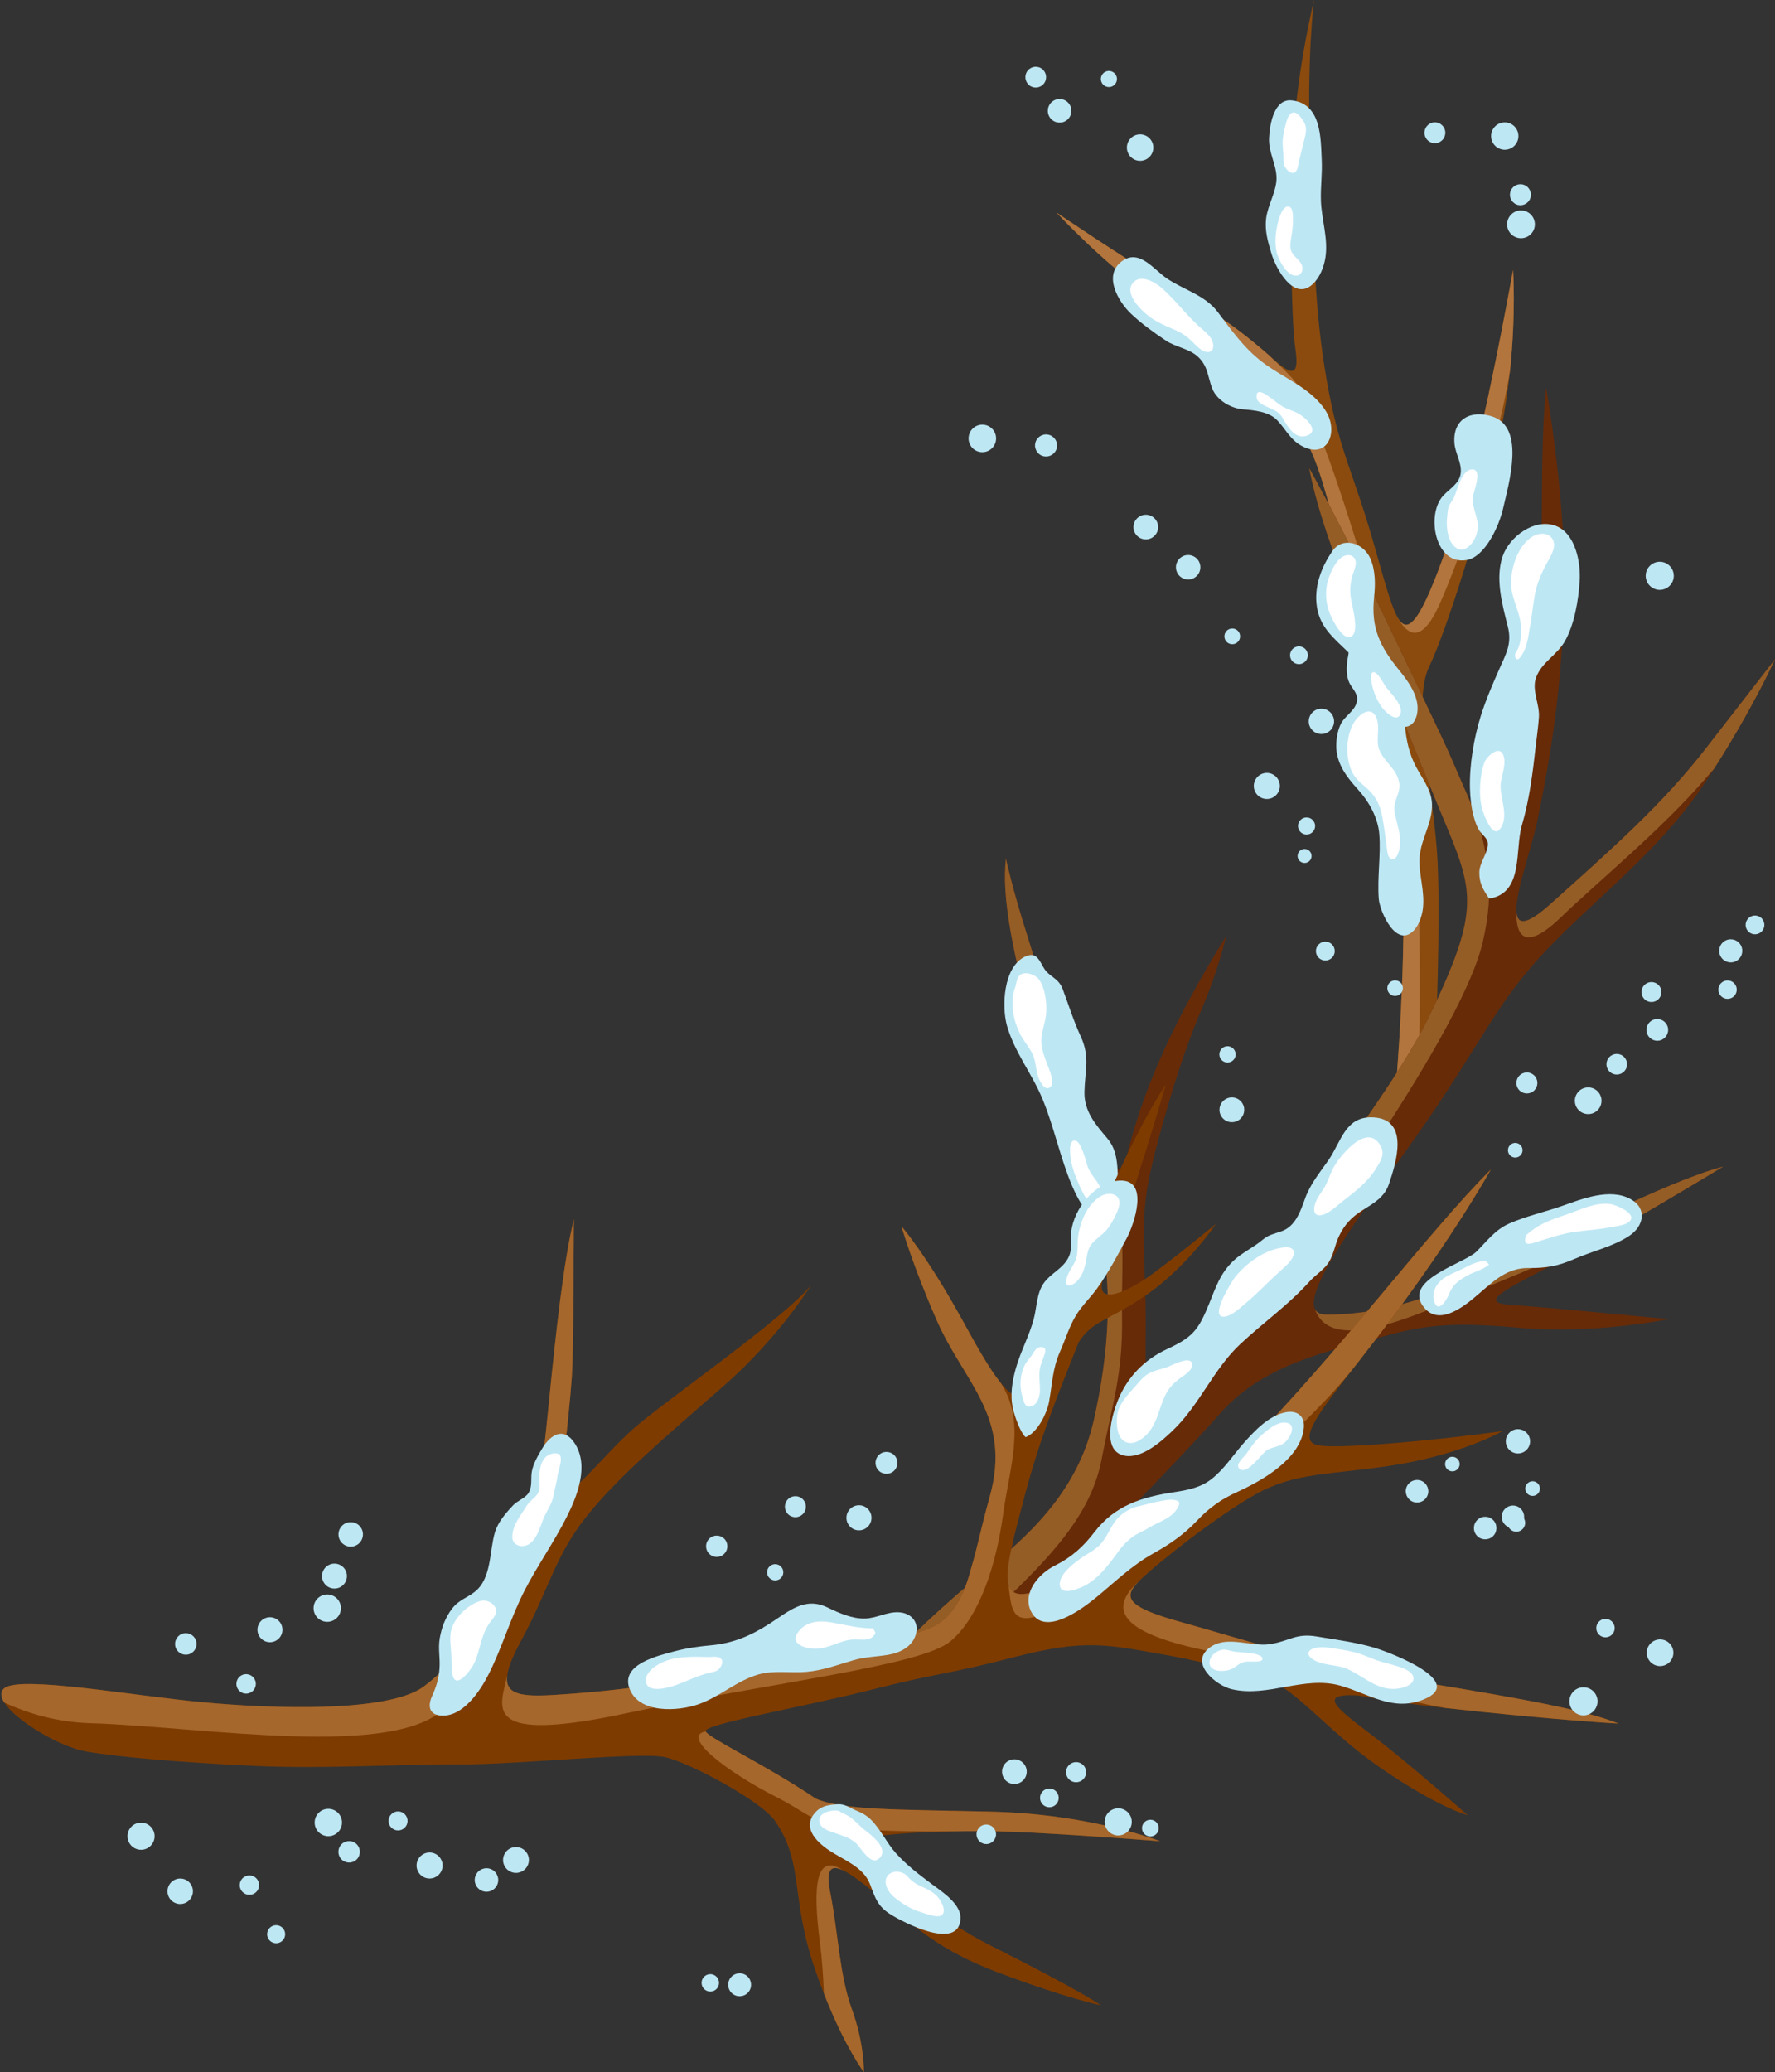 <?xml version="1.0" encoding="UTF-8"?><svg xmlns="http://www.w3.org/2000/svg" xmlns:xlink="http://www.w3.org/1999/xlink" height="949.4" preserveAspectRatio="xMidYMid meet" version="1.0" viewBox="87.3 31.1 813.6 949.4" width="813.6" zoomAndPan="magnify"><rect x="87.3" y="31.1" width="813.6" height="949.4" fill="#333333" stroke="none"/><g><g id="change1_1"><path d="M 736.68 313.531 C 743.855 303.504 755.695 268.316 763.469 238.273 C 771.246 208.227 780.832 154.742 780.832 154.742 C 780.832 154.742 782.199 174.438 779.438 201.016 L 779.395 201.211 C 778.52 209.512 777.234 218.469 775.371 227.703 C 767.523 266.645 749.742 321.637 742.441 336.398 C 734.043 353.398 744.785 395.629 746.227 425.445 C 747.652 455.262 745.406 504.156 745.105 521.527 C 744.91 532.688 741.68 542.023 736.125 548.461 C 733.734 551.227 731.426 553.012 729.582 553.344 C 726.52 553.883 724.727 550.371 725.984 540.504 C 727.977 524.672 731.984 465.242 730.188 430.07 C 727.836 384.066 724.672 354.809 708.41 304.246 C 692.145 253.688 694.809 235.098 666.312 207.426 C 647.355 189.012 631.598 178.199 612.172 164.738 C 593.062 151.508 572.102 129.09 571.453 128.402 C 572.293 128.965 598.992 147.234 624.523 162.566 C 650.48 178.152 657.504 184.234 665.875 191.215 C 666.836 192.004 667.801 192.855 668.77 193.699 C 668.793 193.742 668.809 193.766 668.84 193.789 C 676.277 200.367 683.367 207.035 681.152 191.648 C 678.66 174.227 679.113 130.969 680.012 98.871 C 680.887 66.773 689.605 31.078 689.605 31.078 C 689.605 31.078 686.105 58.016 687.871 102.367 C 689.652 146.699 689.766 172.551 695.316 204.766 C 700.863 236.992 707.215 246.312 716.469 278.379 C 721.465 295.656 724.586 307.785 727.691 313.547 C 727.812 313.777 727.945 314.008 728.066 314.234 C 730.605 318.496 733.133 318.488 736.68 313.531" fill="#8b4b0e"/></g><g id="change2_1"><path d="M 571.453 128.402 C 572.293 128.965 598.992 147.234 624.523 162.566 C 650.48 178.152 657.504 184.234 665.875 191.215 C 666.836 192.004 667.801 192.855 668.77 193.699 C 668.793 193.742 668.809 193.766 668.84 193.789 C 685.613 209.688 681.262 205.82 689.402 223.672 C 697.559 241.52 713.23 290.926 722.98 328.02 C 732.734 365.117 737.504 423.766 737.953 461.219 C 738.398 498.168 738.605 548.664 729.582 553.344 C 726.52 553.883 724.727 550.371 725.984 540.504 C 727.977 524.672 731.984 465.242 730.188 430.07 C 727.836 384.066 724.672 354.809 708.41 304.246 C 692.145 253.688 694.809 235.098 666.312 207.426 C 647.355 189.012 631.598 178.199 612.172 164.738 C 593.062 151.508 572.102 129.09 571.453 128.402" fill="#b2753d"/></g><g id="change2_2"><path d="M 780.832 154.742 C 780.832 154.742 782.199 174.438 779.438 201.016 L 779.395 201.211 C 772.895 241.078 755.078 290.785 746.656 309 C 738.465 326.672 732.168 321.59 728.066 314.234 C 730.605 318.496 733.133 318.488 736.68 313.531 C 743.855 303.504 755.695 268.316 763.469 238.273 C 771.246 208.227 780.832 154.742 780.832 154.742" fill="#b2753d"/></g><g id="change3_1"><path d="M 719.273 442.852 C 718.551 433.02 720.27 423.152 719.527 413.32 C 718.957 405.742 714.73 398.281 709.746 392.805 C 704.285 386.812 699.398 380.332 699.812 371.746 C 699.973 368.363 700.789 364.059 702.785 361.324 C 704.934 358.391 708.887 356.012 709.328 351.973 C 709.73 348.348 706.594 346.262 705.477 343.191 C 704.195 339.688 704.469 335.414 705.203 331.852 C 705.734 329.266 706.023 323.559 708.324 322.133 C 718.145 316.027 728.035 337.613 729.215 343.809 C 731.617 356.375 729.883 368.469 735.406 380.508 C 737.738 385.59 741.652 390.266 743.113 395.738 C 745.777 405.711 738.469 414.586 737.984 424.176 C 737.594 432.113 740.551 439.574 739.477 447.699 C 739.078 450.703 737.746 454.637 735.75 456.945 C 727.57 466.414 719.715 448.816 719.273 442.852" fill="#bee7f4"/></g><g id="change3_2"><path d="M 605.602 174.73 C 610.305 179.234 616.363 183.613 621.816 187.223 C 626.141 190.078 632.305 190.883 636.16 194.324 C 641.086 198.719 640.832 203.754 642.949 209.121 C 645.09 214.52 651.492 218.18 657.02 218.641 C 662.148 219.066 668.844 219.641 672.656 223.57 C 676.504 227.531 678.543 232.367 683.707 235.258 C 695.781 242.004 700.934 229.121 695.117 219.594 C 688.594 208.906 675.383 204.285 665.816 196.914 C 657.352 190.387 651.797 182.426 645.453 174.035 C 639.629 166.32 630 163.949 622.289 158.773 C 615.98 154.535 609.34 144.605 601.156 151.09 C 592.973 157.578 600.031 169.395 605.602 174.73" fill="#bee7f4"/></g><g id="change3_3"><path d="M 748.793 258.219 C 751.82 254.922 756.285 252.68 756.848 247.801 C 757.367 243.262 754.383 238.828 753.984 234.344 C 753.012 223.133 761.477 218.715 771.285 221.906 C 786.707 226.93 778.785 252.828 776.266 264.066 C 774.555 271.668 768.156 286.352 759.398 287.738 C 744.965 290.023 740.93 266.773 748.793 258.219" fill="#bee7f4"/></g><g id="change3_4"><path d="M 694.84 149.031 C 696.156 140.426 693.098 131.789 692.773 123.203 C 692.535 116.941 693.438 110.73 693.141 104.469 C 692.672 94.637 693.105 78.637 679.457 77.102 C 671.18 76.172 669.297 88.301 669.008 94.27 C 668.691 100.875 672.25 106.168 672.418 112.371 C 672.578 118.531 668.414 124.98 667.66 131.125 C 666.961 136.828 668.469 141.93 670.09 147.312 C 672.168 154.219 680.281 169.215 688.895 161.387 C 692.258 158.332 694.172 153.422 694.84 149.031" fill="#bee7f4"/></g><g id="change4_1"><path d="M 613.105 175.336 C 616.785 178.367 621.059 180.211 625.406 182.047 C 628.562 183.375 631.086 185.02 633.559 187.383 C 635.414 189.164 638.055 192.379 640.902 192.398 C 643.387 192.418 643.785 189.922 643.195 187.957 C 642.379 185.211 639.938 183.312 637.867 181.508 C 631.41 175.895 626.379 168.906 620 163.23 C 617.066 160.617 610.754 156.766 607.117 160.16 C 602.031 164.918 609.621 172.473 613.105 175.336" fill="#fff"/></g><g id="change4_2"><path d="M 670.488 218.551 C 672.707 219.594 674.141 220.695 675.375 222.855 C 677.562 226.672 681.098 232.836 686.645 230.598 C 692.719 228.156 684.434 221.406 681.762 220.195 C 679.406 219.133 676.898 218.445 674.695 217.059 C 673.062 216.031 671.613 214.727 670.031 213.613 C 668.418 212.477 662.715 207.91 663.305 213.309 C 663.598 216.043 668.367 217.559 670.488 218.551" fill="#fff"/></g><g id="change4_3"><path d="M 681.477 157.375 C 683.754 157.246 684.758 155.008 684.164 152.992 C 683.438 150.5 680.895 149.168 679.613 147.027 C 678.238 144.723 678.797 142.145 679.203 139.645 C 679.668 136.82 680.035 133.988 679.957 131.121 C 679.922 129.656 679.984 126.113 677.996 125.738 C 675.984 125.355 674.539 128.512 674.02 129.941 C 672.16 135.047 671.074 142.465 672.809 147.746 C 673.934 151.176 677.355 157.602 681.477 157.375" fill="#fff"/></g><g id="change4_4"><path d="M 682.719 104.949 C 683.586 101.137 684.625 97.383 685.52 93.582 C 686.172 90.805 686.195 88.559 684.488 86.184 C 683.645 85.012 682.008 82.656 680.355 82.656 C 678.281 82.652 677.289 85.633 676.852 87.207 C 676.141 89.758 675.492 92.465 675.281 95.105 C 675.07 97.695 675.535 100.215 675.602 102.793 C 675.645 104.43 675.402 105.848 676.188 107.367 C 676.938 108.805 678.945 111.16 680.762 110.086 C 682.227 109.219 682.383 106.438 682.719 104.949" fill="#fff"/></g><g id="change4_5"><path d="M 750.633 273.582 C 750.77 274.691 750.98 275.781 751.297 276.855 C 752.375 280.578 755.773 284.957 760.023 281.84 C 763.215 279.496 764.91 275.199 764.633 271.34 C 764.336 267.207 762.117 263.348 762.316 259.16 C 762.422 257.016 767.531 245.43 761.621 246.195 C 757.156 246.777 755.32 255.617 753.785 258.961 C 753.105 260.449 751.855 261.797 751.305 263.316 C 750.898 264.438 750.875 265.793 750.719 266.98 C 750.43 269.16 750.371 271.395 750.633 273.582" fill="#fff"/></g><g id="change4_6"><path d="M 707.113 384.906 C 708.496 387.711 710.855 389.691 713.188 391.672 C 717.816 395.617 719.863 399.672 720.953 405.609 C 721.793 410.203 722.359 414.789 722.961 419.414 C 723.145 420.852 723.312 423.699 724.754 424.562 C 726.457 425.59 727.613 423.496 728.141 422.137 C 730.68 415.648 727.488 409.059 726.48 402.684 C 725.773 398.148 729.352 394.559 728.664 389.918 C 727.738 383.641 722.188 380.527 719.719 375.172 C 717.645 370.672 719.969 365.312 718.426 360.602 C 716.402 354.426 711.316 357.434 708.535 361.234 C 704.105 367.289 703.785 378.152 707.113 384.906" fill="#fff"/></g><g id="change5_1"><path d="M 900.914 333.141 C 900.387 334.316 890.281 356.324 872.961 383.328 C 872.941 383.34 872.953 383.359 872.934 383.367 C 871.488 385.633 869.98 387.91 868.445 390.23 C 847.84 421.078 818.84 442.586 796.559 465.922 C 774.262 489.238 767.688 506.191 742.148 543.559 C 720.125 575.758 685.379 619.129 689.875 630.539 C 689.891 630.609 689.934 630.684 689.949 630.75 C 690.699 632.441 692.41 633.379 695.227 633.398 C 716.48 633.512 739.449 627.719 768.48 614.004 C 797.52 600.262 851.641 572.082 877.16 565.598 C 877.16 565.598 850.617 581.691 826.422 595.527 C 826.398 595.539 826.398 595.539 826.383 595.551 C 817.66 600.527 809.266 605.199 802.523 608.734 C 776.992 622.09 764.027 627.965 780.234 629.016 C 796.438 630.062 837.094 634.035 852.164 635.484 C 850.773 635.762 816.906 642.516 783.52 639.434 C 749.418 636.281 737.758 638.852 718.02 644.301 C 698.277 649.746 666.824 655.664 646.773 678.453 C 626.703 701.258 579.574 748.648 559.559 770.133 C 546.383 784.289 521.039 792.668 507.031 793.82 C 499.77 794.418 495.531 793.074 497.598 789.578 C 500.586 784.473 519.203 766.641 541.68 748.48 C 564.148 730.301 582.148 710.484 588.66 681.77 C 595.16 653.035 598.738 618.797 589.438 586.527 C 580.121 554.289 572.254 542.539 561.871 505.285 C 551.48 468.062 546.344 442.27 548.371 424.422 C 548.551 425.234 551.43 438.555 557.883 458.828 C 564.145 478.598 568.785 495.727 579.691 524.914 C 584.258 537.133 588.543 548.008 592.23 555.605 L 592.25 555.645 C 597.352 566.164 601.273 570.352 603.156 562.98 C 607.211 547.188 611.73 531.594 622.973 507.664 C 633.996 484.207 648.715 460.988 649.324 460.066 C 649.086 461.039 645.234 476.965 638.551 492.371 C 631.68 508.273 625.09 527.758 618.16 553.617 C 611.234 579.484 610.832 588.066 612.129 618.828 C 613.07 641.605 611.527 658.176 613.426 664.965 C 613.445 665.078 613.473 665.164 613.508 665.27 C 614.16 667.461 615.223 668.547 616.906 668.367 C 623.691 667.707 653.289 634.004 678.004 595.605 C 702.688 557.199 729.008 524.508 742.461 496.656 C 768.387 442.93 761.934 438.234 744.578 395.742 C 729.184 357.992 722.844 341.973 707.305 306.059 C 691.059 268.43 687.426 245.629 687.426 245.629 C 687.426 245.629 700.496 269.02 711.848 292.863 C 723.203 316.711 734.98 340.828 748.008 368.516 C 751.695 376.367 754.629 383.328 757.156 389.156 C 757.523 390.035 757.898 390.879 758.27 391.727 C 758.57 392.41 758.859 393.082 759.168 393.738 C 764.332 405.402 767.758 410.848 773.023 406.895 C 779.734 401.859 786.438 360.969 790.93 331.895 C 796.223 297.77 792.086 247.238 795.984 208.812 C 796.277 210.48 805.887 264.543 804.246 308.574 C 802.785 348.02 798.371 376.098 792.105 406.562 C 789.551 418.953 782.137 439.133 782.363 448.32 L 782.379 448.34 C 782.512 454.656 786.336 455.715 797.883 445.379 C 826.191 420.004 849.418 399.531 869.355 373.801 C 888.672 348.875 900.195 334.051 900.914 333.141" fill="#672b08"/></g><g id="change6_1"><path d="M 548.371 424.422 C 548.551 425.234 551.43 438.555 557.883 458.828 C 564.145 478.598 568.785 495.727 579.691 524.914 C 584.258 537.133 588.543 548.008 592.23 555.605 L 592.25 555.645 C 604.785 586.336 601.207 607.465 601.598 634.215 C 602 660.953 597.301 673.324 592.254 699.605 C 587.227 725.879 568.133 746.785 529.258 781.316 C 522.422 787.383 514.875 791.395 507.031 793.82 C 499.77 794.418 495.531 793.074 497.598 789.578 C 500.586 784.473 519.203 766.641 541.68 748.48 C 564.148 730.301 582.148 710.484 588.66 681.77 C 595.16 653.035 598.738 618.797 589.438 586.527 C 580.121 554.289 572.254 542.539 561.871 505.285 C 551.48 468.062 546.344 442.27 548.371 424.422" fill="#955d26"/></g><g id="change6_2"><path d="M 687.426 245.629 C 687.426 245.629 700.496 269.02 711.848 292.863 C 723.203 316.711 734.98 340.828 748.008 368.516 C 751.695 376.367 754.629 383.328 757.156 389.156 C 757.523 390.035 757.898 390.879 758.27 391.727 C 758.57 392.41 758.859 393.082 759.168 393.738 C 770.426 419.699 772.43 439.07 766.996 462.508 C 761.426 486.551 736.191 527.121 716.625 556.914 C 697.059 586.672 665.547 628.184 645.477 654.402 C 625.57 680.445 616.918 679.184 613.508 665.27 C 614.16 667.461 615.223 668.547 616.906 668.367 C 623.691 667.707 653.289 634.004 678.004 595.605 C 702.688 557.199 729.008 524.508 742.461 496.656 C 768.387 442.93 761.934 438.234 744.578 395.742 C 729.184 357.992 722.844 341.973 707.305 306.059 C 691.059 268.43 687.426 245.629 687.426 245.629" fill="#955d26"/></g><g id="change6_3"><path d="M 877.16 565.598 C 877.16 565.598 850.617 581.691 826.422 595.527 C 826.398 595.539 826.398 595.539 826.383 595.551 C 797.645 609.156 771.379 620.012 737.465 633.02 C 703.762 645.965 693.473 640.512 689.949 630.75 C 690.699 632.441 692.41 633.379 695.227 633.398 C 716.48 633.512 739.449 627.719 768.48 614.004 C 797.52 600.262 851.641 572.082 877.16 565.598" fill="#955d26"/></g><g id="change6_4"><path d="M 900.914 333.141 C 900.387 334.316 890.281 356.324 872.961 383.328 C 872.941 383.34 872.953 383.359 872.934 383.367 C 871.551 384.902 870.25 386.355 869.055 387.742 C 849.203 410.895 819.16 435.52 802.848 451.277 C 786.547 467.023 782.008 460.445 782.379 448.34 C 782.512 454.656 786.336 455.715 797.883 445.379 C 826.191 420.004 849.418 399.531 869.355 373.801 C 888.672 348.875 900.195 334.051 900.914 333.141" fill="#955d26"/></g><g id="change3_5"><path d="M 625.203 647.777 C 624.266 648.25 623.266 648.73 622.184 649.227 C 611.828 654.02 603.988 662.098 599.711 672.66 C 597.078 679.148 592.102 695.699 602.5 697.988 C 610.523 699.754 619.711 691.43 624.898 686.477 C 637.137 674.789 643.492 658.449 655.707 647 C 666.25 637.109 677.809 629.062 687.566 618.207 C 690.328 615.133 694.23 612.852 696.406 609.371 C 698.645 605.789 699.195 601.375 700.996 597.578 C 703.68 591.938 706.941 588.645 712.164 585.379 C 717.195 582.227 721.91 579.562 723.934 573.602 C 727.23 563.895 733.434 544.207 717.133 543.066 C 703.859 542.141 702.16 554.164 696.145 562.754 C 692.043 568.609 687.836 573.652 685.398 580.488 C 683.41 586.066 681.051 592.961 674.766 595.203 C 671.309 596.438 668.902 596.699 665.938 599.195 C 661.777 602.703 656.547 605.047 652.621 608.777 C 646.605 614.5 644.598 620.84 641.492 628.488 C 636.996 639.566 634.352 643.18 625.203 647.777" fill="#bee7f4"/></g><g id="change3_6"><path d="M 560.98 468.781 C 559.988 468.504 558.773 468.637 557.195 469.371 C 547.137 474.051 546.395 492.383 548.879 501.09 C 552.324 513.168 560.301 522.977 565.07 534.426 C 570.457 547.352 573.199 561.438 578.715 574.422 C 582.105 582.41 588.121 593.051 598.383 592.355 C 607.094 591.77 602.035 583.891 600.773 578.723 C 598.613 569.887 601.258 560.277 594.969 552.797 C 589.539 546.348 584.164 540.387 584.379 531.258 C 584.602 521.742 587.059 515.41 582.648 505.891 C 579.344 498.746 577.18 491.633 574.418 484.312 C 572.352 478.844 568.211 478.891 565.598 474.336 C 564.176 471.855 563.094 469.379 560.98 468.781" fill="#bee7f4"/></g><g id="change3_7"><path d="M 778.426 318.152 C 780.418 326.043 777.648 330.582 774.453 337.812 C 771.406 344.711 768.312 351.871 766.059 359.07 C 762.875 369.238 760.781 381.676 761.09 392.355 C 761.211 396.637 761.66 400.996 762.781 405.133 C 763.391 407.367 764.102 409.559 765.32 411.543 C 766.355 413.223 768.797 414.922 769.199 416.895 C 770.012 420.898 765.469 426.062 765.383 430.617 C 765.285 435.707 767.078 438.656 769.875 442.797 C 785.82 440.414 781.59 420.383 784.844 409.352 C 788.336 397.535 789.879 385.039 791.242 372.82 C 791.727 368.484 792.391 364.07 792.684 359.734 C 793.098 353.73 789.289 347.383 791.367 341.574 C 793.91 334.449 800.969 331.328 804.652 324.777 C 809.039 316.965 810.789 306.09 811.371 297.305 C 811.922 288.984 809.508 275.461 800.395 272.027 C 790.645 268.355 779.203 276.992 776.105 285.848 C 772.543 296.047 775.887 308.102 778.426 318.152" fill="#bee7f4"/></g><g id="change3_8"><path d="M 690.719 307.434 C 691.652 318.078 698.359 323.188 705.426 330.039 C 710.641 335.094 711.012 340.297 712.648 346.945 C 714.133 352.949 718.078 357.719 723.102 361.254 C 727.996 364.699 734.648 366.289 736.641 359.02 C 738.719 351.406 733.18 343.758 728.699 338.242 C 719.719 327.195 715.641 318.773 717.152 304.57 C 717.762 298.883 717.781 292.586 715.523 287.207 C 712.438 279.852 702.73 276.613 697.922 283.715 C 693.164 290.738 689.965 298.824 690.719 307.434" fill="#bee7f4"/></g><g id="change3_9"><path d="M 740.43 630.59 C 747.641 638.684 759.133 629.027 764.895 624.082 C 772.027 617.953 778.113 611.93 788.008 612.055 C 795.898 612.152 801.527 611.16 808.844 607.953 C 817.027 604.371 826.793 602.23 834.23 597.23 C 840.855 592.777 842.414 584.586 834.527 580.383 C 825.121 575.367 812.582 580.352 803.438 583.574 C 795.465 586.383 786.855 588.266 779.121 591.652 C 772.594 594.512 768.898 599.746 763.996 604.59 C 758.453 610.062 729.027 617.793 740.43 630.59" fill="#bee7f4"/></g><g id="change4_7"><path d="M 556.504 477.09 C 555.75 477.234 555.07 477.559 554.539 478.109 C 553.234 479.477 553.164 482.164 552.508 483.848 C 551.66 486.012 551.438 488.469 551.422 490.801 C 551.391 495.719 552.746 500.609 554.965 504.977 C 556.656 508.305 559.344 511.109 560.805 514.543 C 562.145 517.703 562.105 521.238 563.195 524.477 C 563.746 526.121 565.938 530.992 568.469 529.332 C 571.172 527.559 568.223 521.133 567.457 519.086 C 565.895 514.867 564.105 510.672 564.699 506.074 C 565.223 502.059 566.816 498.348 566.895 494.238 C 566.984 489.613 566.297 483.961 563.656 480.02 C 562.418 478.164 559.039 476.605 556.504 477.09" fill="#fff"/></g><g id="change4_8"><path d="M 578.586 554.324 C 577.348 555.969 577.848 560.105 577.992 561.355 C 578.402 564.762 579.496 568.098 580.816 571.254 C 582.605 575.527 584.969 581.523 589.004 584.145 C 590.887 585.359 593.051 585.363 593.617 582.855 C 594.281 579.914 592.473 576.441 591.055 573.992 C 589.473 571.258 587.074 568.789 585.926 565.828 C 585.395 564.465 585.102 562.949 584.637 561.555 C 584.078 559.887 582.219 553.113 579.555 553.68 C 579.152 553.766 578.832 553.996 578.586 554.324" fill="#fff"/></g><g id="change4_9"><path d="M 604.926 669.32 C 602.465 672.172 599.855 675.785 599.441 679.145 C 598.953 683.062 598.988 689.613 603.109 691.695 C 606.957 693.641 611.559 690.098 613.855 687.289 C 617.367 682.996 618.484 677.469 620.473 672.43 C 622.121 668.238 624.48 665.254 628.102 662.621 C 629.883 661.324 634.145 658.859 633.762 656.109 C 633.16 651.77 624.07 656.91 621.914 657.605 C 619.102 658.512 616.027 659.105 613.461 660.629 C 610.785 662.223 608.902 664.996 606.801 667.246 C 606.215 667.871 605.57 668.57 604.926 669.32" fill="#fff"/></g><g id="change4_10"><path d="M 717.027 552.805 C 710.355 549.359 700.352 562.156 698.02 567.023 C 696.703 569.773 695.867 572.68 694.27 575.293 C 692.691 577.883 690.645 580.34 689.895 583.348 C 689.371 585.449 689.574 588.078 692.312 587.895 C 695.855 587.66 699.656 583.871 702.281 581.836 C 708.16 577.266 714.035 572.902 718 566.508 C 720.586 562.336 722.617 559.262 719.246 554.762 C 718.566 553.852 717.816 553.215 717.027 552.805" fill="#fff"/></g><g id="change4_11"><path d="M 652.273 617.93 C 649.098 622.871 642.855 634.172 647.973 634.355 C 651.391 634.477 655.559 630.422 657.961 628.441 C 661.363 625.637 664.527 622.566 667.68 619.484 C 669.973 617.242 672.312 615.07 674.684 612.91 C 676.688 611.078 679.277 608.965 680.152 606.289 C 681.137 603.273 678.676 602.305 676.047 602.578 C 667.359 603.484 659.223 609.293 653.738 615.816 C 653.477 616.129 652.941 616.891 652.273 617.93" fill="#fff"/></g><g id="change4_12"><path d="M 744.762 627.633 C 746.648 633.105 750.68 626.172 751.539 623.918 C 753.129 619.738 755.867 617.797 759.664 615.621 C 762.961 613.734 766.766 613.02 769.734 610.551 C 769.98 610.348 768.617 609.199 768.449 609.117 C 767.664 608.746 766.656 608.949 765.848 609.105 C 763.402 609.562 761.078 610.676 758.898 611.836 C 754.855 613.984 749.684 615.363 746.66 618.957 C 744.582 621.434 743.672 624.477 744.762 627.633" fill="#fff"/></g><g id="change4_13"><path d="M 786.969 596.867 C 786.68 597.77 785.91 599.559 786.633 600.434 C 787.605 601.613 790.277 600.512 791.387 600.18 C 797.383 598.398 803.094 596.285 809.344 595.457 C 814.766 594.738 820.211 594.41 825.582 593.363 C 827.926 592.91 831.016 592.668 833.133 591.461 C 839.387 587.895 828.449 583.238 825.625 582.789 C 818.559 581.656 810.891 585.75 804.336 587.895 C 799.086 589.609 793.652 591.594 789.246 595.02 L 786.969 596.867" fill="#fff"/></g><g id="change4_14"><path d="M 782.367 333.074 C 782.141 332.895 781.941 332.551 781.781 331.988 C 781.379 330.59 782.527 329.586 783.047 328.434 C 784.555 325.07 784.812 320.527 784.359 316.922 C 783.711 311.727 781.219 307.039 780.277 301.922 C 778.781 293.82 782.453 281.078 790.016 276.777 C 792.844 275.172 797.25 274.961 799.008 278.254 C 800.867 281.734 797.98 286.086 796.352 289.062 C 793.875 293.594 791.879 298.133 790.887 303.23 C 790.027 307.668 789.656 312.184 788.859 316.629 C 788.152 320.562 787.738 324.641 786.316 328.398 C 786.059 329.086 783.738 334.137 782.367 333.074" fill="#fff"/></g><g id="change4_15"><path d="M 767.73 404.797 C 768.676 407.105 771.918 414.984 774.984 410.75 C 778.977 405.246 775.043 397.211 775.109 391.191 C 775.152 386.809 778.281 380.812 776.16 376.617 C 774.086 372.508 768.484 378.074 767.664 380.48 C 766.105 385.035 765.523 390.594 765.719 395.367 C 765.848 398.586 766.516 401.809 767.73 404.797" fill="#fff"/></g><g id="change4_16"><path d="M 696.887 312.301 C 697.863 314.773 702.984 325.176 706.812 322.684 C 709.09 321.199 708.445 316.34 708.199 314.152 C 707.816 310.871 706.82 307.707 706.398 304.441 C 706.027 301.602 706.234 298.758 706.887 295.969 C 707.383 293.832 708.523 291.68 708.73 289.492 C 708.906 287.559 707.879 285.672 705.785 285.461 C 700.695 284.965 697.32 292.797 696.109 296.645 C 694.504 301.758 694.93 307.359 696.887 312.301" fill="#fff"/></g><g id="change4_17"><path d="M 720.703 355.133 C 721.961 356.91 727.238 362.297 729.094 358.496 C 730.934 354.715 725.094 348.996 722.992 346.402 C 721.375 344.398 720.191 341.301 718.223 339.688 C 716.23 338.051 715.598 339.906 715.75 341.785 C 716.133 346.57 717.941 351.234 720.703 355.133" fill="#fff"/></g><g id="change7_1"><path d="M 722.285 830.84 C 738.797 844.012 760.031 862.73 760.031 862.73 C 760.031 862.73 746.781 859.48 719.941 840.957 C 693.102 822.434 679.996 802.051 661.867 798.051 C 645.953 794.438 632.234 791.18 621.555 789.316 C 594.688 784.59 584.871 781.859 551.977 790.371 C 519.086 798.887 519.078 797.039 486.621 805.285 C 454.145 813.504 409.395 821.102 410.758 824.359 C 412.059 827.383 439.105 840.164 461.133 855.102 C 473.293 860.426 496.512 860.094 541.398 861.121 C 587.637 862.176 619.039 874.684 619.039 874.684 C 619.039 874.684 587.793 872.137 558.094 870.637 C 549.148 870.176 540.098 870.027 531.605 870.078 C 530.828 870.078 530.027 870.07 529.223 870.086 C 528.086 870.098 526.973 870.117 525.875 870.141 C 506.781 870.441 491.477 871.715 488.109 872.723 C 485.004 873.668 484.367 875.254 486.453 878.461 C 488.891 881.246 491.406 884.098 494.125 887.031 C 494.457 887.367 494.73 887.668 494.969 887.938 C 504.312 897.805 519.961 911.695 540.922 922.234 C 585.023 944.426 591.891 949.852 591.891 949.852 C 591.891 949.852 575.855 946.59 544.156 934.578 C 512.477 922.57 501.262 908.426 488.457 898.391 C 483.004 894.117 477.77 889.961 473.84 888.07 C 473.777 888.035 473.723 887.98 473.656 887.969 C 468.48 885.512 465.66 887.121 467.801 897.84 C 471.551 916.719 472.016 935.777 477.797 951.691 C 483.594 967.625 483.273 980.449 483.273 980.449 C 483.273 980.449 474.59 969.09 464.969 944.496 C 463.543 940.891 462.109 936.992 460.688 932.809 C 449.527 900.133 455.883 884.531 442.492 865.312 C 436.191 856.242 403.73 838.867 392.41 836.211 C 381.07 833.523 324.301 839.699 298.285 839.461 C 272.27 839.223 236.953 841.684 203.875 840.164 C 170.801 838.621 142.723 836.254 126.945 833.602 C 114.98 831.59 94.727 819.637 89.285 811.16 C 87.543 808.449 87.312 806.086 89.344 804.52 C 96.93 798.738 147.289 807.887 179.98 810.977 C 212.699 814.066 265.355 815.738 281.492 803.816 C 297.605 791.891 307.613 775.184 321.09 745.914 C 334.539 716.664 335.512 707.402 338.848 674.137 C 342.16 640.863 345.699 608.465 350.352 589.664 C 350.352 589.664 350.211 636.113 349.707 655.754 C 349.473 664.254 348.215 675.906 347.137 686.57 C 345.711 700.594 344.637 712.887 346.793 713.879 C 350.602 715.613 364.258 697.512 377.855 685.473 C 391.477 673.441 446.188 635.574 459.129 619.863 C 459.129 619.863 444.191 644.074 419.125 665.977 C 394.102 687.887 370.598 707.59 356.004 726.035 C 341.414 744.484 339.02 759.109 326.312 782.504 C 322.406 789.68 320.266 794.961 319.777 798.781 C 318.691 807.395 326.129 808.598 341.348 807.641 C 363.348 806.281 387.629 803.895 426.938 795.688 C 439.676 793.023 452.488 790.664 465.281 788.281 C 476.555 786.164 487.797 783.953 498.945 781.238 C 506.84 779.305 515.148 777.965 521.145 771.996 C 526.336 766.84 529.398 760.094 531.438 753.141 C 532.887 748.207 534.266 743.277 535.465 738.27 C 537.184 731.117 538.965 724 540.941 716.902 C 551.223 680.039 529.273 664.824 516.613 635.895 C 505.68 610.969 500.488 592.93 500.488 592.93 C 500.488 592.93 511.922 606.004 528.051 635.262 C 534.605 647.145 540.684 658.195 546.062 664.789 L 546.133 664.891 C 551.906 671.965 556.848 673.926 560.68 666.379 C 568.102 651.754 593.387 571.199 621.652 527.977 C 621.652 527.977 607.32 577.77 593.234 616.262 L 593.223 616.328 C 588.426 628.977 601.996 624.633 615.066 615.094 C 628.141 605.531 644.66 591.82 644.66 591.82 C 644.66 591.82 630.801 612.484 611.094 625.547 C 593.859 636.957 588.164 636.176 581.691 646.102 C 570.938 673.273 563.684 691.098 557.062 716.105 C 551.723 736.254 547.895 750.145 549.535 756.844 C 550.629 761.316 554.176 762.598 561.395 760.371 C 591.379 747.234 625.68 727.098 656.316 696.18 C 701.051 651.008 741.344 596.145 770.652 566.934 C 770.652 566.934 756.414 592.754 728.426 630.777 C 721.5 640.188 714.992 648.547 709.297 655.891 C 709.094 656.117 708.887 656.363 708.699 656.613 C 708.555 656.809 708.395 657.02 708.246 657.211 C 691.48 678.688 682.105 690.852 690.965 693.164 C 698.57 695.156 741.234 691.59 775.953 686.785 C 775.953 686.785 757.031 697.738 724.426 702.66 C 696.551 706.855 680.855 705.664 662.871 715.723 C 644.863 725.793 616.988 747.945 609.543 755.336 C 602.117 762.73 603.059 767.195 628.348 774.184 C 653.637 781.176 694.367 794.422 741.723 802.246 C 789.078 810.074 813.766 814.672 829.219 820.773 C 829.219 820.773 800.66 819.242 749.996 813.656 C 748.977 813.539 747.93 813.438 746.887 813.312 C 734.004 811.871 721.5 809.977 709.598 807.867 C 687.203 806.562 705.086 817.145 722.285 830.84" fill="#7e3b00"/></g><g id="change8_1"><path d="M 292.199 812.672 C 269.875 837.625 180.094 822.148 128.656 820.594 C 113.746 820.145 100.539 816.344 89.285 811.16 C 87.543 808.449 87.312 806.086 89.344 804.52 C 96.93 798.738 147.289 807.887 179.98 810.977 C 212.699 814.066 265.355 815.738 281.492 803.816 C 297.605 791.891 307.613 775.184 321.09 745.914 C 334.539 716.664 335.512 707.402 338.848 674.137 C 342.16 640.863 345.699 608.465 350.352 589.664 C 350.352 589.664 350.211 636.113 349.707 655.754 C 349.473 664.254 348.215 675.906 347.137 686.57 C 347.113 686.68 347.113 686.789 347.094 686.898 C 340.551 740.078 314.527 787.719 292.199 812.672" fill="#a5672c"/></g><g id="change8_2"><path d="M 619.039 874.684 C 619.039 874.684 587.793 872.137 558.094 870.637 C 549.148 870.176 540.098 870.027 531.605 870.078 C 530.828 870.078 530.027 870.07 529.223 870.086 C 528.086 870.098 526.973 870.117 525.875 870.141 C 457.473 870.809 465.262 865.559 443.395 854.547 C 421.184 843.352 398.992 826.598 410.758 824.359 C 412.059 827.383 439.105 840.164 461.133 855.102 C 473.293 860.426 496.512 860.094 541.398 861.121 C 587.637 862.176 619.039 874.684 619.039 874.684" fill="#a5672c"/></g><g id="change8_3"><path d="M 483.273 980.449 C 483.273 980.449 474.59 969.09 464.969 944.496 C 464.629 936.637 464.117 928.652 463.176 921.449 C 459.566 893.984 461.574 880.078 473.656 887.969 C 468.48 885.512 465.66 887.121 467.801 897.84 C 471.551 916.719 472.016 935.777 477.797 951.691 C 483.594 967.625 483.273 980.449 483.273 980.449" fill="#a5672c"/></g><g id="change8_4"><path d="M 523.051 783 C 509.605 794.379 441.316 801.816 374.43 816.035 C 307.547 830.262 316.477 813.711 319.777 798.781 C 318.691 807.395 326.129 808.598 341.348 807.641 C 363.348 806.281 387.629 803.895 426.938 795.688 C 439.676 793.023 452.488 790.664 465.281 788.281 C 476.555 786.164 487.797 783.953 498.945 781.238 C 506.84 779.305 515.148 777.965 521.145 771.996 C 526.336 766.84 529.398 760.094 531.438 753.141 C 532.887 748.207 534.266 743.277 535.465 738.27 C 537.184 731.117 538.965 724 540.941 716.902 C 551.223 680.039 529.273 664.824 516.613 635.895 C 505.68 610.969 500.488 592.93 500.488 592.93 C 500.488 592.93 511.922 606.004 528.051 635.262 C 534.605 647.145 540.684 658.195 546.062 664.789 L 546.133 664.891 C 557.656 682.973 550.098 702.848 547.047 725.199 C 543.988 747.57 536.488 771.645 523.051 783" fill="#a5672c"/></g><g id="change8_5"><path d="M 770.652 566.934 C 770.652 566.934 756.414 592.754 728.426 630.777 C 721.5 640.188 714.992 648.547 709.297 655.891 C 709.094 656.117 708.887 656.363 708.699 656.613 C 708.555 656.809 708.395 657.02 708.246 657.211 C 696.176 672.676 681.312 686.016 662.469 704.887 C 643.383 723.996 609.02 745.211 579.805 763 C 550.594 780.766 551.18 770.555 549.535 756.844 C 550.629 761.316 554.176 762.598 561.395 760.371 C 591.379 747.234 625.68 727.098 656.316 696.18 C 701.051 651.008 741.344 596.145 770.652 566.934" fill="#a5672c"/></g><g id="change8_6"><path d="M 829.219 820.773 C 829.219 820.773 800.66 819.242 749.996 813.656 C 714.062 807.238 674.84 794.258 642.277 787.77 C 601.637 779.66 594.355 768.941 609.543 755.336 C 602.117 762.73 603.059 767.195 628.348 774.184 C 653.637 781.176 694.367 794.422 741.723 802.246 C 789.078 810.074 813.766 814.672 829.219 820.773" fill="#a5672c"/></g><g id="change3_10"><path d="M 330.859 707.523 C 330.762 710.145 330.996 712.852 329.504 715.203 C 328.082 717.441 324.438 718.742 322.625 720.641 C 319.164 724.258 315.594 728.406 314.164 733.137 C 311.559 741.762 312.73 754.234 304.953 760.375 C 301.281 763.273 297.633 764.047 294.5 768.145 C 291.445 772.145 289.688 776.855 288.859 781.742 C 288.074 786.359 289.078 790.727 288.773 795.324 C 288.453 800.117 287.238 804.023 285.336 808.203 C 283.48 812.277 283.664 816.645 289.344 817.105 C 299.473 817.93 307.492 805.684 311.324 798.078 C 317.621 785.582 321.43 772.016 327.891 759.559 C 333.773 748.219 341.164 737.723 346.949 726.34 C 351.934 716.52 357.473 702.535 350.652 692.242 C 345.699 684.762 339.746 688.246 335.906 694.605 C 333.988 697.777 331.738 701.637 331.07 705.344 C 330.941 706.055 330.891 706.785 330.859 707.523" fill="#bee7f4"/></g><g id="change3_11"><path d="M 578.312 595.328 C 577.664 600.598 579.32 603.996 576.238 608.621 C 573.594 612.602 569.258 614.547 566.23 618.32 C 562.398 623.102 562.668 629.633 561.141 635.398 C 559.082 643.164 555.094 650.289 552.934 657.996 C 551.25 663.992 550.207 670.301 551.594 676.426 C 552.348 679.754 554.852 687.254 557.402 689.551 C 562.891 687.523 567.215 678.547 568.172 673.27 C 569.664 664.996 569.719 658.137 573.227 650.262 C 575.637 644.852 577.348 639.012 580.41 633.91 C 583.203 629.258 587.055 625.766 590.168 621.41 C 595.387 614.109 599.59 606.246 603.812 598.285 C 607.184 591.922 614.238 571.449 600.586 572 C 589.242 572.457 579.609 584.844 578.312 595.328" fill="#bee7f4"/></g><g id="change3_12"><path d="M 559.887 769.371 C 565.934 781.477 583.695 767.941 589.785 762.949 C 598.398 755.887 606.039 748.34 615.836 742.883 C 623.379 738.68 630.012 734.137 635.969 727.824 C 641.789 721.656 646.801 718.137 654.551 714.598 C 665.934 709.395 683.438 699.535 684.922 685.441 C 685.52 679.723 681.711 677.039 676.297 678.211 C 668.797 679.832 662.477 686.523 657.594 692.004 C 652.621 697.578 648.426 704.285 642.449 708.883 C 637.398 712.773 631.465 713.848 625.309 714.781 C 610.688 716.996 598.293 720.863 589.012 732.988 C 583.773 739.824 578.402 744.629 570.84 748.379 C 563.574 751.973 555.68 760.941 559.887 769.371" fill="#bee7f4"/></g><g id="change3_13"><path d="M 413.148 784.914 C 423.383 783.98 431.273 780.59 439.906 775.082 C 448.992 769.289 456.051 762.516 466.621 767.59 C 471.852 770.098 477.73 772.758 483.648 772.66 C 489.02 772.574 493.91 769.461 499.34 769.781 C 505.012 770.117 508.781 774.34 507.051 780.074 C 505.332 785.77 499.574 788.445 494.156 789.312 C 488.805 790.172 483.645 790.223 478.391 791.773 C 471.273 793.871 464.453 796.426 456.992 797.082 C 449.621 797.734 441.984 796.23 434.781 798.32 C 424.988 801.164 417.109 808.543 407.473 811.922 C 398.113 815.199 380.086 816.398 375.797 804.617 C 371.77 793.551 389.043 789.641 396.379 787.688 C 401.902 786.215 407.465 785.43 413.148 784.914" fill="#bee7f4"/></g><g id="change3_14"><path d="M 653.258 783.312 C 649.258 783.055 645.391 783.41 642.062 785.742 C 631.93 792.844 644.605 803.344 651.926 805.039 C 668.504 808.879 685.043 798.781 701.523 803.355 C 714.531 806.965 725.449 815.391 739.598 809.82 C 760.215 801.699 724.363 788.207 717.855 786.203 C 708.957 783.461 700.043 782.465 690.93 780.887 C 681.113 779.188 678.332 783.129 669.039 784.434 C 664.203 785.117 658.613 783.66 653.258 783.312" fill="#bee7f4"/></g><g id="change3_15"><path d="M 476.781 859.172 C 475.168 858.355 473.598 857.66 471.523 857.738 C 467.734 857.879 464.074 858.324 461.355 861.109 C 454.699 867.914 461.105 874.648 467.234 878.785 C 473.848 883.242 483.02 886.355 486.082 894.355 C 488.512 900.715 489.473 904.484 495.703 908.328 C 501.258 911.758 526.539 925.086 527.566 910.344 C 528.047 903.48 518.977 897.742 514.312 894.246 C 508.547 889.93 502.84 885.59 498.004 880.211 C 493.754 875.488 491.121 869.445 486.668 864.957 C 484.426 862.695 482.266 861.645 479.461 860.473 C 478.504 860.07 477.637 859.605 476.781 859.172" fill="#bee7f4"/></g><g id="change4_18"><path d="M 340.648 697.07 C 340.367 697.113 340.129 697.16 339.953 697.215 C 335.477 698.586 334.691 703.531 334.531 707.465 C 334.422 710.078 335.289 712.973 333.824 715.355 C 332.508 717.5 330.109 718.699 328.781 720.898 C 326.094 725.348 322.348 729.457 322.121 734.953 C 321.934 739.535 327.281 740.664 330.344 738.168 C 334.082 735.117 334.926 729.988 336.844 725.828 C 338.223 722.844 340.387 719.824 340.957 716.535 C 341.496 713.426 342.477 710.395 342.855 707.227 C 343.125 704.938 345.609 699.199 343.629 697.398 C 343.105 696.926 341.645 696.934 340.648 697.07" fill="#fff"/></g><g id="change4_19"><path d="M 294.629 776.418 C 293.324 779.727 293.688 783.18 293.996 786.629 C 294.312 790.129 294.195 793.652 294.527 797.145 C 295.43 806.586 303.258 796.359 304.887 792.648 C 307.641 786.352 307.785 779.754 312.094 774.16 C 313.699 772.078 315.848 769.75 314.027 767.059 C 312.656 765.023 309.836 763.922 307.504 764.602 C 302.133 766.164 296.66 771.25 294.629 776.418" fill="#fff"/></g><g id="change4_20"><path d="M 417.164 790.613 C 416 790.004 414.395 790.188 413.199 790.242 C 411.152 790.336 409.078 790.172 407.023 790.164 C 402.812 790.152 398.551 790.336 394.457 791.406 C 390.488 792.445 382.754 796.363 383.383 801.535 C 384.105 807.453 394.777 804.031 397.883 802.863 C 402.711 801.047 407.379 798.73 412.41 797.512 C 414.066 797.113 415.703 797.078 416.875 795.742 C 417.875 794.609 419.121 792.48 417.859 791.137 C 417.656 790.918 417.422 790.746 417.164 790.613" fill="#fff"/></g><g id="change4_21"><path d="M 487.516 777.145 C 480.867 777.203 474.68 775.512 468.188 774.383 C 462.672 773.422 456.879 773.938 453.223 778.734 C 448.805 784.531 457.027 786.625 461.473 786.484 C 467.328 786.297 472.133 782.785 477.82 782.285 C 481.707 781.945 486.652 783.664 488.574 779.215 L 487.516 777.145" fill="#fff"/></g><g id="change4_22"><path d="M 581.32 599.258 C 581.102 602.496 581.5 605.516 580.25 608.605 C 579.039 611.609 576.254 614.742 576.008 618.047 C 575.746 621.465 579.156 619.805 580.648 618.402 C 583.625 615.602 584.676 611.535 585.305 607.648 C 585.82 604.457 586.43 601.988 588.867 599.719 C 591.023 597.711 593.492 596.129 595.254 593.711 C 597.191 591.051 598.918 587.734 599.988 584.621 C 602.176 578.246 595.797 576.438 591.281 579.508 C 587.094 582.352 584.535 586.68 582.941 591.391 C 582.082 593.926 581.504 596.578 581.32 599.258" fill="#fff"/></g><g id="change4_23"><path d="M 555.984 671.223 C 556.539 673.035 556.973 675.781 559.395 675.543 C 562.602 675.23 563.895 671.055 563.977 668.441 C 564.074 665.176 563.402 662.004 563.867 658.73 C 564.266 655.969 565.504 653.641 566.266 651.008 C 566.746 649.32 566.367 648.242 564.375 648.277 C 562.18 648.32 561.391 650.414 560.312 651.934 C 559.164 653.551 557.848 654.848 556.961 656.668 C 554.773 661.18 554.523 666.453 555.984 671.223" fill="#fff"/></g><g id="change4_24"><path d="M 620.945 718.523 C 620.434 718.609 619.922 718.703 619.41 718.797 C 615.848 719.418 612.484 720.488 608.988 721.242 C 605.57 721.98 602.113 724.047 599.73 726.578 C 596.434 730.086 595.051 734.895 591.852 738.461 C 589.262 741.34 585.59 742.969 582.492 745.215 C 579.117 747.664 573.152 752.137 573.062 756.82 C 572.945 763.016 582.945 758.582 585.375 757.137 C 591.84 753.285 595.93 747.285 600.316 741.391 C 601.988 739.141 603.938 737.098 606.18 735.406 C 608.574 733.602 611.32 732.66 613.824 731.094 C 618.172 728.371 624.207 726.887 626.949 722.164 C 628.055 720.266 628.535 718.961 626.016 718.406 C 624.32 718.039 622.625 718.238 620.945 718.523" fill="#fff"/></g><g id="change4_25"><path d="M 710.801 788.867 C 713.316 789.711 715.715 790.859 718.223 791.73 C 721.312 792.801 724.523 793.461 727.641 794.461 C 730.035 795.23 734.367 796.504 735.094 799.359 C 735.906 802.555 731.551 804.113 729.195 804.574 C 719.469 806.492 713.199 799.602 705.156 795.871 C 699.996 793.48 692.723 794.445 688.27 790.73 C 686.398 789.172 686.699 787.406 688.945 786.504 C 691.934 785.309 695.754 785.891 698.828 786.355 C 702.746 786.945 707.039 787.609 710.801 788.867" fill="#fff"/></g><g id="change4_26"><path d="M 654.949 703.41 C 654.031 701.449 657.469 698.648 658.434 697.371 C 660.375 694.789 661.895 692.141 664.25 689.875 C 667.062 687.172 672.203 682.441 676.496 682.879 C 682.504 683.492 678.188 690.973 675.285 692.66 C 673.195 693.883 670.789 694.172 668.605 695.152 C 665.73 696.449 659.223 707.18 655.484 704.078 C 655.234 703.871 655.062 703.645 654.949 703.41" fill="#fff"/></g><g id="change4_27"><path d="M 641.73 792.328 C 641.105 797.574 649.426 797.27 652.398 795.488 C 654.016 794.516 655.27 793.25 657.137 792.688 C 658.855 792.168 660.531 792.406 662.289 792.379 C 663.305 792.363 666.367 792.438 665.957 790.809 C 665.609 789.453 662.371 788.754 661.246 788.598 C 658.816 788.262 656.383 788.102 653.941 787.91 C 652.238 787.777 650.758 787.152 649.105 786.93 C 646.074 786.527 642.105 789.133 641.73 792.328" fill="#fff"/></g><g id="change4_28"><path d="M 471.633 860.723 C 468.441 860.09 461.578 861.656 462.988 866.32 C 463.82 869.094 467.883 870.18 470.242 871.004 C 473.516 872.145 476.938 873.129 479.594 875.465 C 481.902 877.496 486.48 886.5 490.508 882.34 C 494.852 877.852 486.488 871.777 483.574 869.465 C 480.098 866.699 477.926 863.449 473.621 861.871 L 471.633 860.723" fill="#fff"/></g><g id="change4_29"><path d="M 496.906 900.094 C 500.328 903.023 505.102 905.973 509.504 907.199 C 511.715 907.816 517.938 910.543 519.5 907.965 C 520.703 905.984 518.938 902.699 517.816 901.113 C 515.883 898.379 513.02 896.934 510.047 895.594 C 507.27 894.348 505.211 893.117 503.266 890.785 C 501.117 888.211 496.02 887.719 494.008 890.695 C 491.914 893.785 494.523 898.047 496.906 900.094" fill="#fff"/></g><g id="change3_16"><path d="M 895.516 456.895 C 894.391 458.984 891.781 459.77 889.691 458.645 C 887.602 457.52 886.82 454.914 887.945 452.824 C 889.066 450.73 891.676 449.949 893.766 451.074 C 895.855 452.199 896.641 454.805 895.516 456.895" fill="#bee7f4"/></g><g id="change3_17"><path d="M 884.863 463.594 C 886.605 465.941 886.113 469.254 883.766 470.996 C 881.418 472.738 878.105 472.246 876.363 469.898 C 874.621 467.551 875.113 464.234 877.461 462.496 C 879.809 460.754 883.121 461.246 884.863 463.594" fill="#bee7f4"/></g><g id="change3_18"><path d="M 882.664 486.855 C 881.371 488.797 878.758 489.32 876.816 488.031 C 874.879 486.742 874.355 484.125 875.645 482.188 C 876.934 480.246 879.551 479.723 881.488 481.012 C 883.426 482.301 883.953 484.918 882.664 486.855" fill="#bee7f4"/></g><g id="change3_19"><path d="M 845.055 481.121 C 847.539 481.551 849.207 483.914 848.777 486.402 C 848.348 488.891 845.98 490.555 843.492 490.125 C 841.008 489.691 839.344 487.328 839.773 484.844 C 840.203 482.355 842.566 480.688 845.055 481.121" fill="#bee7f4"/></g><g id="change3_20"><path d="M 851.773 501.75 C 852.441 504.414 850.82 507.117 848.156 507.785 C 845.488 508.453 842.785 506.836 842.117 504.172 C 841.449 501.504 843.07 498.801 845.734 498.133 C 848.402 497.465 851.105 499.086 851.773 501.75" fill="#bee7f4"/></g><g id="change3_21"><path d="M 829.965 514.246 C 832.422 515.129 833.699 517.836 832.816 520.293 C 831.934 522.75 829.227 524.027 826.77 523.145 C 824.312 522.262 823.035 519.555 823.918 517.098 C 824.801 514.641 827.508 513.363 829.965 514.246" fill="#bee7f4"/></g><g id="change3_22"><path d="M 819.047 530.617 C 821.703 532.703 822.168 536.547 820.082 539.203 C 817.996 541.859 814.156 542.32 811.5 540.234 C 808.844 538.152 808.379 534.309 810.465 531.652 C 812.551 528.996 816.395 528.535 819.047 530.617" fill="#bee7f4"/></g><g id="change3_23"><path d="M 791.078 524.461 C 792.633 526.617 792.141 529.629 789.984 531.18 C 787.824 532.73 784.816 532.238 783.266 530.082 C 781.715 527.926 782.203 524.914 784.363 523.363 C 786.52 521.812 789.527 522.305 791.078 524.461" fill="#bee7f4"/></g><g id="change3_24"><path d="M 782.691 554.852 C 784.48 555.32 785.551 557.152 785.082 558.945 C 784.613 560.734 782.777 561.805 780.988 561.336 C 779.199 560.863 778.129 559.031 778.598 557.242 C 779.066 555.449 780.898 554.379 782.691 554.852" fill="#bee7f4"/></g><g id="change3_25"><path d="M 686.613 420.367 C 688.223 421.102 688.93 423.008 688.191 424.617 C 687.453 426.227 685.555 426.934 683.941 426.195 C 682.332 425.457 681.625 423.555 682.363 421.945 C 683.102 420.336 685.004 419.629 686.613 420.367" fill="#bee7f4"/></g><g id="change3_26"><path d="M 688.934 412.344 C 687.387 413.859 684.902 413.832 683.391 412.285 C 681.875 410.738 681.902 408.258 683.449 406.746 C 684.996 405.23 687.477 405.258 688.988 406.805 C 690.504 408.352 690.48 410.832 688.934 412.344" fill="#bee7f4"/></g><g id="change3_27"><path d="M 672.527 395.051 C 670.398 397.566 666.633 397.883 664.113 395.75 C 661.598 393.621 661.285 389.852 663.414 387.336 C 665.547 384.82 669.312 384.504 671.828 386.637 C 674.348 388.766 674.66 392.535 672.527 395.051" fill="#bee7f4"/></g><g id="change3_28"><path d="M 693.031 355.793 C 696.238 355.816 698.816 358.438 698.797 361.645 C 698.77 364.852 696.152 367.43 692.945 367.406 C 689.738 367.383 687.156 364.766 687.184 361.559 C 687.207 358.352 689.824 355.77 693.031 355.793" fill="#bee7f4"/></g><g id="change3_29"><path d="M 683.93 327.43 C 686.074 328.109 687.262 330.402 686.582 332.551 C 685.898 334.699 683.605 335.887 681.461 335.203 C 679.312 334.523 678.125 332.23 678.809 330.082 C 679.488 327.938 681.781 326.746 683.93 327.43" fill="#bee7f4"/></g><g id="change3_30"><path d="M 655.684 322.09 C 655.996 324.055 654.66 325.902 652.695 326.215 C 650.73 326.527 648.883 325.191 648.57 323.227 C 648.258 321.262 649.594 319.414 651.559 319.102 C 653.523 318.785 655.371 320.125 655.684 322.09" fill="#bee7f4"/></g><g id="change3_31"><path d="M 657.602 539.973 C 657.383 543.102 654.664 545.453 651.539 545.23 C 648.414 545.012 646.059 542.297 646.281 539.172 C 646.504 536.043 649.219 533.691 652.344 533.91 C 655.469 534.133 657.824 536.848 657.602 539.973" fill="#bee7f4"/></g><g id="change3_32"><path d="M 651.895 510.988 C 653.656 512.062 654.215 514.359 653.141 516.125 C 652.066 517.887 649.77 518.445 648.004 517.371 C 646.242 516.301 645.684 514 646.758 512.238 C 647.828 510.473 650.129 509.914 651.895 510.988" fill="#bee7f4"/></g><g id="change3_33"><path d="M 609.871 92.66 C 613.223 92.656 615.941 95.363 615.945 98.711 C 615.953 102.055 613.246 104.773 609.898 104.781 C 606.555 104.789 603.836 102.082 603.828 98.734 C 603.82 95.391 606.527 92.672 609.871 92.66" fill="#bee7f4"/></g><g id="change3_34"><path d="M 598.746 69.211 C 597.688 70.953 595.418 71.512 593.676 70.453 C 591.93 69.398 591.375 67.129 592.43 65.383 C 593.488 63.641 595.758 63.086 597.504 64.141 C 599.246 65.195 599.805 67.469 598.746 69.211" fill="#bee7f4"/></g><g id="change3_35"><path d="M 577.082 78.34 C 579.035 80.598 578.793 84.012 576.535 85.969 C 574.277 87.922 570.863 87.68 568.906 85.422 C 566.949 83.164 567.195 79.746 569.453 77.793 C 571.711 75.836 575.125 76.082 577.082 78.34" fill="#bee7f4"/></g><g id="change3_36"><path d="M 564.328 62.277 C 566.637 63.535 567.488 66.422 566.234 68.73 C 564.98 71.039 562.09 71.895 559.781 70.637 C 557.477 69.383 556.621 66.492 557.875 64.188 C 559.133 61.879 562.02 61.023 564.328 62.277" fill="#bee7f4"/></g><g id="change3_37"><path d="M 786.395 127.816 C 789.742 128.879 791.602 132.457 790.539 135.809 C 789.477 139.156 785.898 141.016 782.547 139.953 C 779.195 138.891 777.34 135.312 778.402 131.961 C 779.465 128.609 783.043 126.754 786.395 127.816" fill="#bee7f4"/></g><g id="change3_38"><path d="M 786.051 115.879 C 788.504 116.895 789.668 119.711 788.652 122.164 C 787.633 124.617 784.816 125.781 782.363 124.766 C 779.91 123.746 778.746 120.934 779.766 118.48 C 780.781 116.023 783.598 114.859 786.051 115.879" fill="#bee7f4"/></g><g id="change3_39"><path d="M 783.191 92.293 C 783.824 95.695 781.582 98.965 778.184 99.598 C 774.781 100.23 771.512 97.988 770.879 94.59 C 770.242 91.188 772.488 87.918 775.887 87.285 C 779.289 86.648 782.559 88.895 783.191 92.293" fill="#bee7f4"/></g><g id="change3_40"><path d="M 749.762 91.488 C 750.008 94.113 748.078 96.441 745.449 96.688 C 742.82 96.934 740.492 95.004 740.246 92.375 C 740.004 89.746 741.934 87.418 744.562 87.172 C 747.188 86.93 749.52 88.859 749.762 91.488" fill="#bee7f4"/></g><g id="change3_41"><path d="M 853.652 298.129 C 851.879 301.211 847.945 302.27 844.863 300.496 C 841.777 298.727 840.719 294.789 842.492 291.707 C 844.266 288.625 848.199 287.562 851.281 289.336 C 854.363 291.109 855.426 295.047 853.652 298.129" fill="#bee7f4"/></g><g id="change3_42"><path d="M 567.738 230.23 C 570.48 230.762 572.27 233.414 571.738 236.156 C 571.211 238.895 568.559 240.688 565.816 240.156 C 563.074 239.621 561.285 236.973 561.816 234.23 C 562.348 231.492 565 229.699 567.738 230.23" fill="#bee7f4"/></g><g id="change3_43"><path d="M 543.879 231.898 C 543.914 235.383 541.117 238.234 537.633 238.27 C 534.148 238.305 531.297 235.508 531.262 232.023 C 531.227 228.539 534.023 225.688 537.508 225.652 C 540.992 225.617 543.844 228.414 543.879 231.898" fill="#bee7f4"/></g><g id="change3_44"><path d="M 756.266 702.676 C 755.828 704.465 754.02 705.562 752.227 705.125 C 750.438 704.688 749.34 702.879 749.773 701.086 C 750.215 699.297 752.023 698.195 753.812 698.637 C 755.605 699.074 756.703 700.883 756.266 702.676" fill="#bee7f4"/></g><g id="change3_45"><path d="M 786.281 727.855 C 786.805 730.039 785.457 732.234 783.27 732.758 C 781.086 733.277 778.891 731.93 778.367 729.742 C 777.848 727.559 779.195 725.363 781.383 724.84 C 783.566 724.32 785.762 725.668 786.281 727.855" fill="#bee7f4"/></g><g id="change3_46"><path d="M 787.062 695.336 C 784.922 697.535 781.398 697.586 779.195 695.441 C 776.992 693.297 776.945 689.777 779.09 687.574 C 781.23 685.371 784.754 685.324 786.957 687.469 C 789.156 689.609 789.207 693.133 787.062 695.336" fill="#bee7f4"/></g><g id="change3_47"><path d="M 819.32 808.855 C 820.27 812.285 818.262 815.836 814.832 816.789 C 811.402 817.738 807.852 815.73 806.902 812.301 C 805.949 808.871 807.961 805.32 811.391 804.371 C 814.816 803.422 818.367 805.43 819.32 808.855" fill="#bee7f4"/></g><g id="change3_48"><path d="M 825.762 780.379 C 823.91 781.797 821.258 781.441 819.84 779.59 C 818.426 777.734 818.777 775.086 820.633 773.668 C 822.484 772.25 825.137 772.605 826.555 774.461 C 827.969 776.312 827.613 778.965 825.762 780.379" fill="#bee7f4"/></g><g id="change3_49"><path d="M 854.266 787.453 C 854.746 790.793 852.434 793.891 849.094 794.371 C 845.754 794.855 842.656 792.539 842.176 789.199 C 841.691 785.863 844.008 782.766 847.344 782.281 C 850.684 781.801 853.781 784.113 854.266 787.453" fill="#bee7f4"/></g><g id="change3_50"><path d="M 617.383 866.035 C 618.832 867.578 618.762 870.004 617.219 871.453 C 615.676 872.902 613.25 872.828 611.801 871.289 C 610.352 869.746 610.422 867.32 611.965 865.871 C 613.508 864.422 615.934 864.492 617.383 866.035" fill="#bee7f4"/></g><g id="change3_51"><path d="M 602.812 860.336 C 605.832 861.969 606.957 865.742 605.324 868.762 C 603.691 871.785 599.922 872.91 596.898 871.277 C 593.879 869.645 592.754 865.871 594.387 862.852 C 596.02 859.828 599.789 858.703 602.812 860.336" fill="#bee7f4"/></g><g id="change3_52"><path d="M 582.23 838.746 C 584.602 839.672 585.773 842.348 584.848 844.723 C 583.922 847.094 581.246 848.27 578.871 847.34 C 576.496 846.414 575.324 843.738 576.254 841.363 C 577.18 838.992 579.855 837.816 582.23 838.746" fill="#bee7f4"/></g><g id="change3_53"><path d="M 572.234 853.137 C 573.164 855.309 572.156 857.824 569.98 858.754 C 567.809 859.684 565.293 858.676 564.363 856.5 C 563.434 854.328 564.441 851.812 566.617 850.883 C 568.789 849.953 571.309 850.961 572.234 853.137" fill="#bee7f4"/></g><g id="change3_54"><path d="M 556.531 846.52 C 554.48 848.875 550.91 849.125 548.551 847.074 C 546.195 845.023 545.945 841.453 547.996 839.098 C 550.047 836.738 553.617 836.488 555.977 838.539 C 558.332 840.59 558.582 844.16 556.531 846.52" fill="#bee7f4"/></g><g id="change3_55"><path d="M 541.68 867.652 C 543.805 868.926 544.492 871.676 543.219 873.801 C 541.945 875.922 539.191 876.609 537.07 875.336 C 534.949 874.062 534.262 871.312 535.531 869.188 C 536.805 867.066 539.559 866.379 541.68 867.652" fill="#bee7f4"/></g><g id="change3_56"><path d="M 419.777 736.676 C 421.359 738.859 420.867 741.914 418.684 743.496 C 416.496 745.078 413.445 744.59 411.863 742.402 C 410.281 740.219 410.77 737.164 412.957 735.582 C 415.145 734 418.195 734.488 419.777 736.676" fill="#bee7f4"/></g><g id="change3_57"><path d="M 442.609 747.738 C 444.668 747.734 446.34 749.398 446.344 751.457 C 446.348 753.512 444.684 755.184 442.629 755.188 C 440.57 755.191 438.898 753.527 438.895 751.473 C 438.891 749.414 440.555 747.742 442.609 747.738" fill="#bee7f4"/></g><g id="change3_58"><path d="M 454.703 717.5 C 456.859 719.059 457.348 722.066 455.789 724.223 C 454.23 726.379 451.223 726.863 449.066 725.305 C 446.91 723.75 446.426 720.738 447.984 718.586 C 449.539 716.43 452.551 715.941 454.703 717.5" fill="#bee7f4"/></g><g id="change3_59"><path d="M 482.121 720.855 C 485.234 721.465 487.27 724.48 486.66 727.598 C 486.055 730.711 483.035 732.742 479.922 732.133 C 476.809 731.523 474.777 728.508 475.387 725.395 C 475.992 722.281 479.012 720.25 482.121 720.855" fill="#bee7f4"/></g><g id="change3_60"><path d="M 497.66 698.328 C 499.316 700.559 498.855 703.707 496.629 705.363 C 494.398 707.02 491.254 706.555 489.598 704.328 C 487.938 702.102 488.402 698.953 490.629 697.297 C 492.855 695.641 496.008 696.102 497.66 698.328" fill="#bee7f4"/></g><g id="change3_61"><path d="M 326.109 877.805 C 329.129 879.078 330.539 882.551 329.266 885.566 C 327.992 888.582 324.52 889.992 321.504 888.723 C 318.488 887.449 317.078 883.977 318.352 880.961 C 319.621 877.945 323.098 876.531 326.109 877.805" fill="#bee7f4"/></g><g id="change3_62"><path d="M 312.48 887.52 C 315.195 888.727 316.422 891.91 315.211 894.629 C 314.004 897.348 310.816 898.57 308.102 897.359 C 305.383 896.152 304.156 892.969 305.367 890.25 C 306.578 887.531 309.762 886.309 312.48 887.52" fill="#bee7f4"/></g><g id="change3_63"><path d="M 285.016 879.895 C 288.277 880.34 290.562 883.348 290.117 886.609 C 289.672 889.871 286.664 892.152 283.402 891.707 C 280.141 891.262 277.855 888.258 278.305 884.992 C 278.746 881.73 281.754 879.449 285.016 879.895" fill="#bee7f4"/></g><g id="change3_64"><path d="M 269.922 861.02 C 272.324 861.105 274.203 863.129 274.113 865.531 C 274.027 867.934 272.008 869.812 269.605 869.723 C 267.199 869.633 265.32 867.613 265.41 865.211 C 265.496 862.809 267.52 860.93 269.922 861.02" fill="#bee7f4"/></g><g id="change3_65"><path d="M 250.43 875.703 C 252.539 877.414 252.863 880.516 251.152 882.629 C 249.441 884.738 246.344 885.066 244.23 883.355 C 242.121 881.645 241.797 878.547 243.508 876.434 C 245.219 874.32 248.316 873.996 250.43 875.703" fill="#bee7f4"/></g><g id="change3_66"><path d="M 244.059 866.348 C 243.922 869.805 241.004 872.496 237.543 872.355 C 234.086 872.215 231.395 869.301 231.535 865.84 C 231.676 862.383 234.594 859.691 238.051 859.832 C 241.508 859.973 244.199 862.887 244.059 866.348" fill="#bee7f4"/></g><g id="change3_67"><path d="M 177.055 782.488 C 178.051 785.023 176.805 787.883 174.27 788.879 C 171.73 789.875 168.867 788.629 167.875 786.094 C 166.879 783.559 168.129 780.695 170.66 779.699 C 173.195 778.703 176.059 779.953 177.055 782.488" fill="#bee7f4"/></g><g id="change3_68"><path d="M 204.379 803.898 C 203.656 806.258 201.16 807.582 198.805 806.859 C 196.449 806.137 195.121 803.641 195.848 801.285 C 196.566 798.93 199.062 797.605 201.418 798.328 C 203.773 799.051 205.102 801.547 204.379 803.898" fill="#bee7f4"/></g><g id="change3_69"><path d="M 213.098 772.434 C 216.047 773.566 217.52 776.879 216.383 779.828 C 215.246 782.777 211.938 784.25 208.984 783.113 C 206.035 781.98 204.562 778.668 205.699 775.719 C 206.836 772.77 210.145 771.297 213.098 772.434" fill="#bee7f4"/></g><g id="change3_70"><path d="M 243.121 765.57 C 244.406 768.781 242.844 772.426 239.633 773.711 C 236.418 774.996 232.773 773.434 231.488 770.223 C 230.203 767.012 231.766 763.363 234.98 762.078 C 238.191 760.797 241.836 762.355 243.121 765.57" fill="#bee7f4"/></g><g id="change3_71"><path d="M 245.789 755.609 C 244.461 758.469 241.062 759.711 238.203 758.383 C 235.344 757.055 234.102 753.656 235.43 750.797 C 236.762 747.934 240.156 746.691 243.016 748.023 C 245.879 749.352 247.117 752.746 245.789 755.609" fill="#bee7f4"/></g><g id="change3_72"><path d="M 247.48 728.523 C 250.562 728.203 253.316 730.441 253.637 733.52 C 253.953 736.602 251.715 739.355 248.637 739.676 C 245.559 739.992 242.801 737.758 242.48 734.676 C 242.164 731.598 244.398 728.84 247.48 728.523" fill="#bee7f4"/></g><g id="change3_73"><path d="M 217.777 918.664 C 217.012 920.82 214.648 921.945 212.492 921.18 C 210.34 920.418 209.215 918.051 209.977 915.898 C 210.738 913.746 213.105 912.617 215.262 913.383 C 217.414 914.145 218.539 916.512 217.777 918.664" fill="#bee7f4"/></g><g id="change3_74"><path d="M 205.324 892.328 C 206.684 894.371 206.133 897.133 204.09 898.492 C 202.047 899.855 199.285 899.301 197.926 897.258 C 196.562 895.215 197.117 892.453 199.16 891.094 C 201.203 889.734 203.965 890.285 205.324 892.328" fill="#bee7f4"/></g><g id="change3_75"><path d="M 174.934 894.652 C 176.562 897.43 175.637 901.004 172.859 902.637 C 170.082 904.27 166.508 903.34 164.875 900.562 C 163.242 897.785 164.172 894.211 166.949 892.578 C 169.727 890.945 173.301 891.875 174.934 894.652" fill="#bee7f4"/></g><g id="change3_76"><path d="M 151.355 866.188 C 154.77 865.859 157.805 868.363 158.133 871.781 C 158.457 875.195 155.953 878.23 152.535 878.555 C 149.121 878.883 146.09 876.379 145.762 872.965 C 145.434 869.547 147.938 866.512 151.355 866.188" fill="#bee7f4"/></g><g id="change3_77"><path d="M 429.844 936.535 C 431.996 938.477 432.168 941.797 430.227 943.953 C 428.285 946.105 424.965 946.281 422.809 944.336 C 420.652 942.395 420.48 939.074 422.426 936.918 C 424.367 934.766 427.688 934.594 429.844 936.535" fill="#bee7f4"/></g><g id="change3_78"><path d="M 416.801 938.816 C 417.219 940.98 415.797 943.074 413.633 943.492 C 411.465 943.906 409.371 942.488 408.953 940.324 C 408.539 938.156 409.957 936.062 412.125 935.645 C 414.289 935.23 416.387 936.648 416.801 938.816" fill="#bee7f4"/></g><g id="change3_79"><path d="M 741.168 717.145 C 739.613 719.543 736.41 720.227 734.016 718.676 C 731.617 717.121 730.934 713.918 732.484 711.52 C 734.039 709.121 737.242 708.438 739.641 709.992 C 742.035 711.543 742.723 714.746 741.168 717.145" fill="#bee7f4"/></g><g id="change3_80"><path d="M 771.926 727.754 C 773.816 729.887 773.621 733.156 771.488 735.051 C 769.352 736.945 766.086 736.75 764.191 734.613 C 762.297 732.48 762.492 729.211 764.629 727.316 C 766.762 725.422 770.027 725.617 771.926 727.754" fill="#bee7f4"/></g><g id="change3_81"><path d="M 785.812 727.059 C 785.242 729.84 782.527 731.637 779.742 731.07 C 776.961 730.5 775.164 727.785 775.73 725 C 776.301 722.219 779.02 720.422 781.801 720.988 C 784.586 721.559 786.383 724.273 785.812 727.059" fill="#bee7f4"/></g><g id="change3_82"><path d="M 791.996 710.582 C 793.395 711.801 793.543 713.922 792.324 715.32 C 791.109 716.719 788.988 716.863 787.59 715.648 C 786.191 714.43 786.043 712.309 787.262 710.91 C 788.48 709.512 790.598 709.367 791.996 710.582" fill="#bee7f4"/></g><g id="change3_83"><path d="M 729.633 481.719 C 730.809 483.301 730.477 485.535 728.895 486.711 C 727.312 487.883 725.078 487.551 723.906 485.973 C 722.73 484.391 723.062 482.156 724.645 480.98 C 726.227 479.809 728.461 480.137 729.633 481.719" fill="#bee7f4"/></g><g id="change3_84"><path d="M 697.801 469.945 C 696.094 471.609 693.359 471.574 691.695 469.867 C 690.035 468.16 690.07 465.43 691.777 463.766 C 693.484 462.102 696.215 462.137 697.879 463.844 C 699.539 465.551 699.508 468.281 697.801 469.945" fill="#bee7f4"/></g><g id="change3_85"><path d="M 637.281 292.59 C 636.402 295.555 633.289 297.246 630.32 296.367 C 627.355 295.488 625.664 292.371 626.543 289.406 C 627.422 286.441 630.535 284.75 633.504 285.629 C 636.469 286.504 638.16 289.621 637.281 292.59" fill="#bee7f4"/></g><g id="change3_86"><path d="M 614.578 267.324 C 617.48 268.477 618.902 271.758 617.754 274.66 C 616.605 277.562 613.32 278.984 610.418 277.836 C 607.52 276.688 606.094 273.406 607.242 270.504 C 608.391 267.602 611.676 266.18 614.578 267.324" fill="#bee7f4"/></g></g></svg>